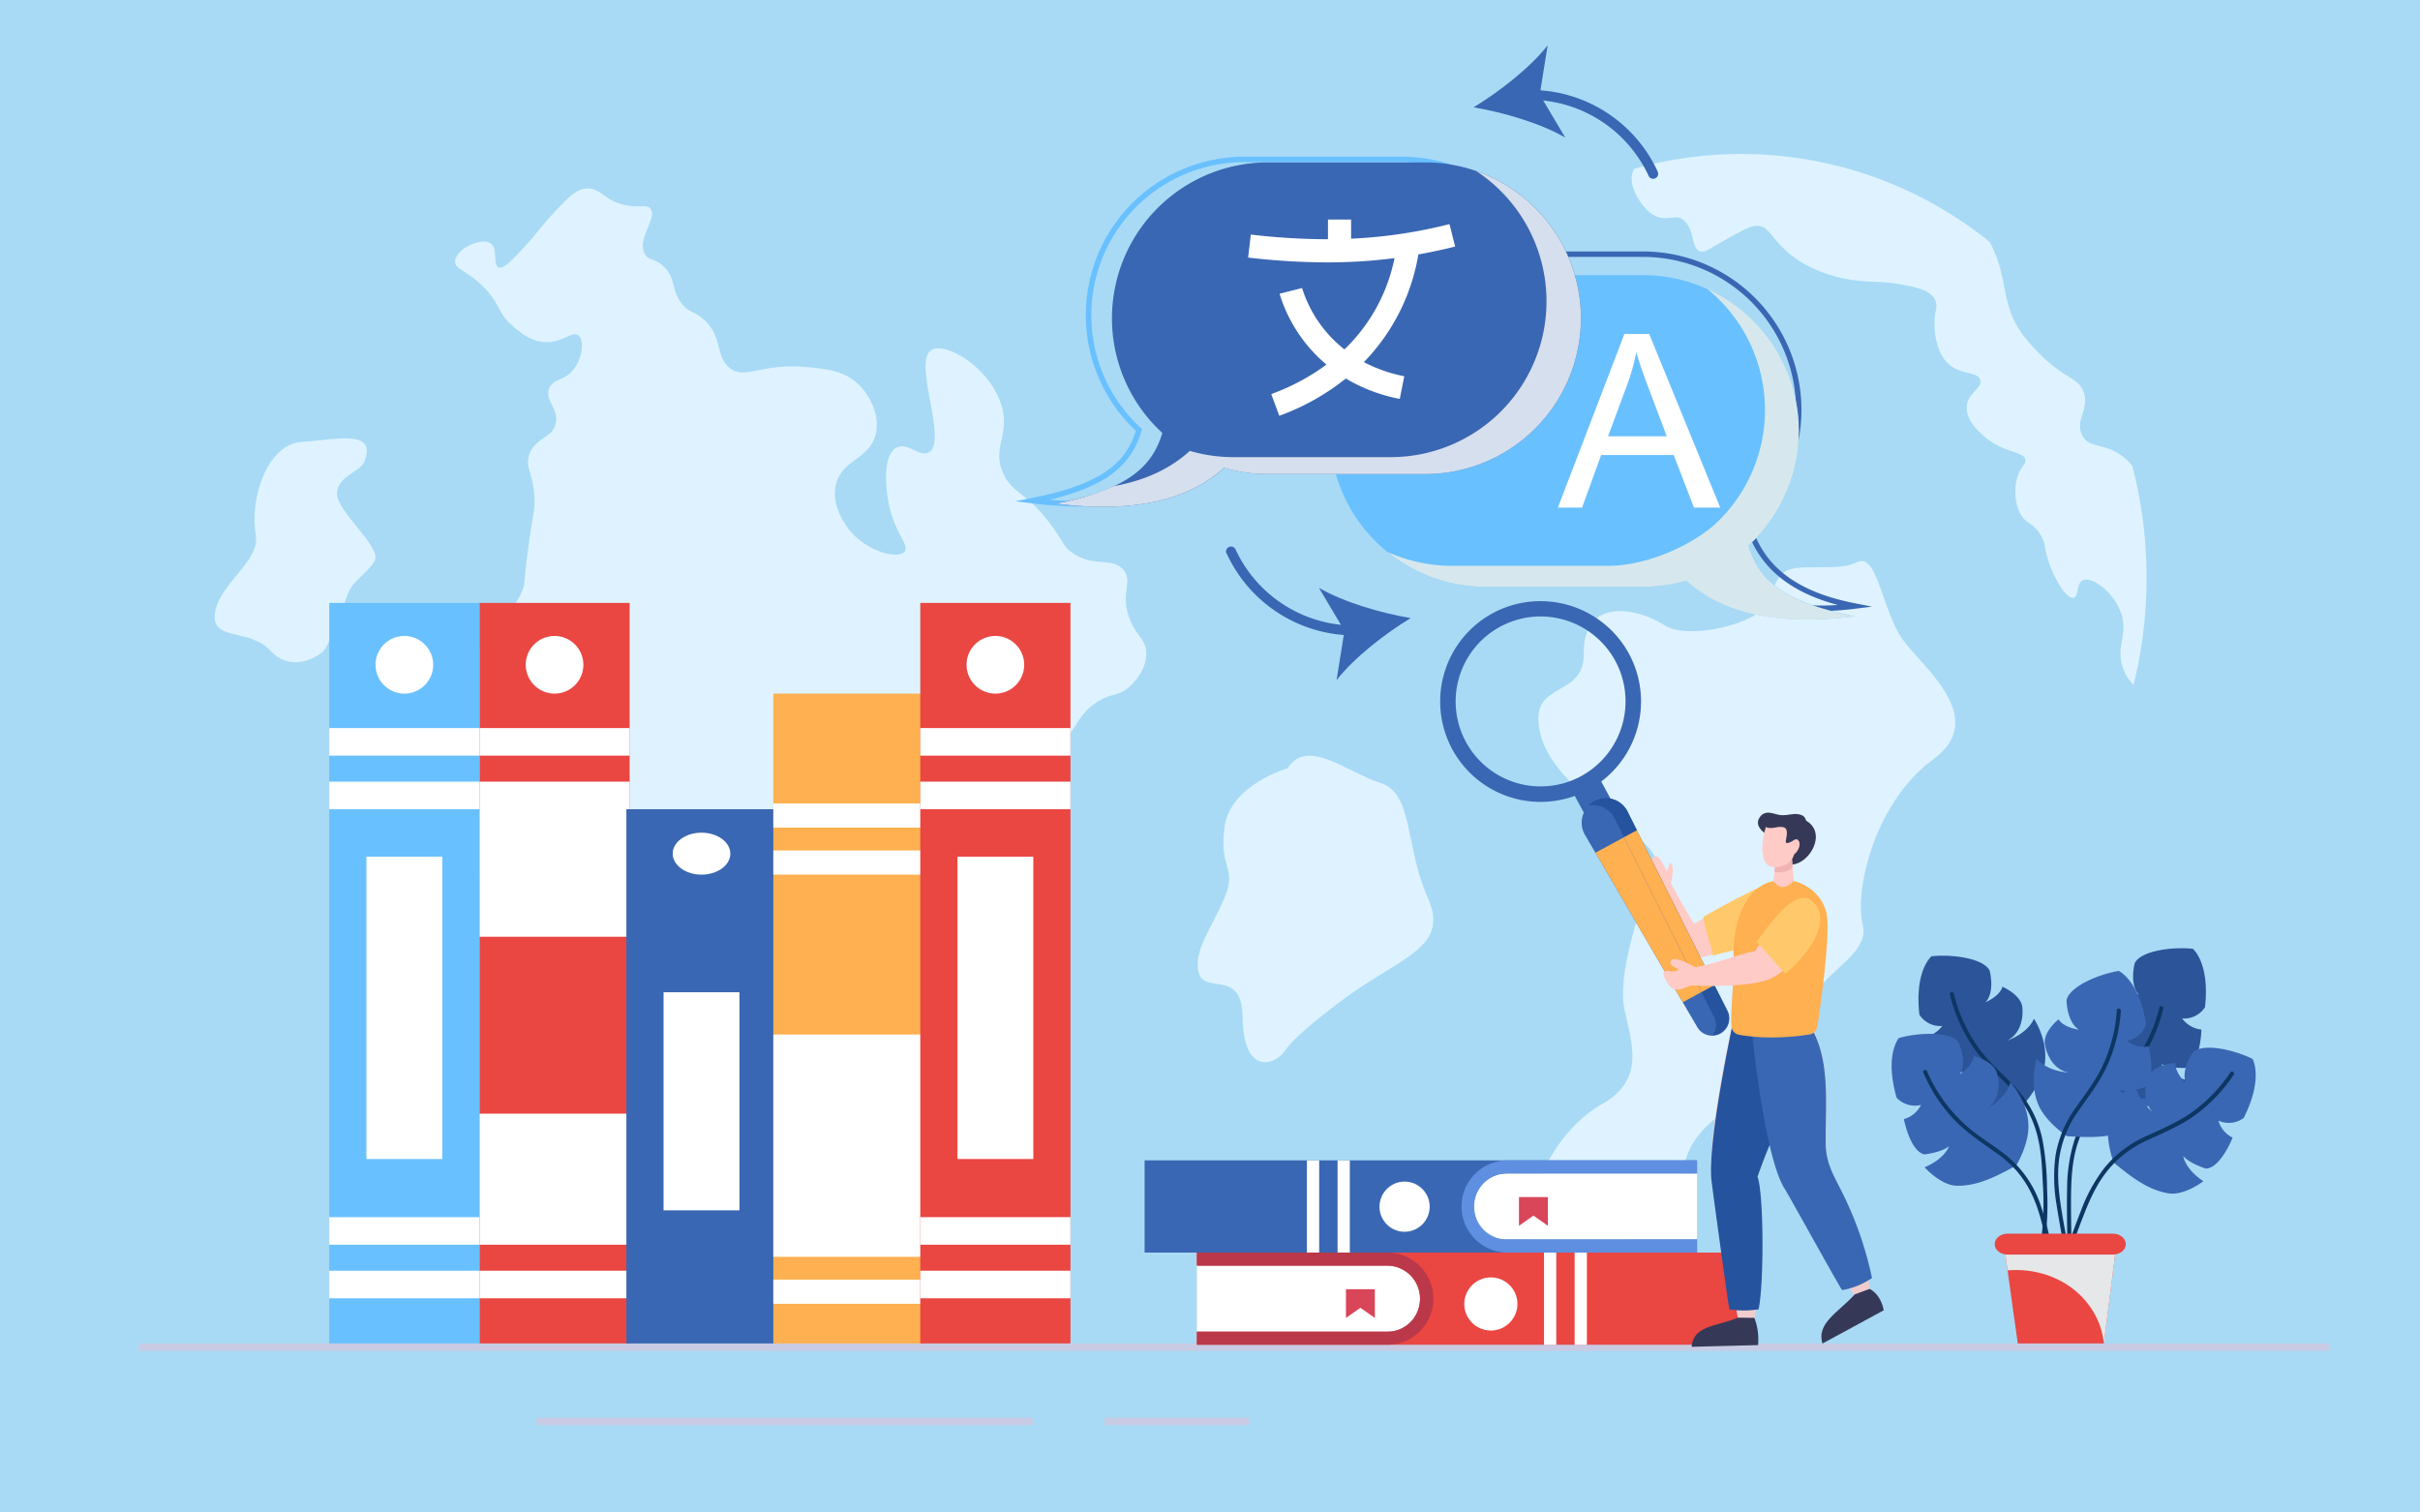 <?xml version="1.0" encoding="UTF-8"?> <svg xmlns="http://www.w3.org/2000/svg" viewBox="0 0 800 500"><defs><style>.cls-1{isolation:isolate;}.cls-2{fill:#a8daf5;}.cls-3{fill:#def3ff;}.cls-4{fill:#c8cbe3;}.cls-5{fill:#ea4642;}.cls-6{fill:#fff;}.cls-7{fill:#3a67b3;}.cls-8{fill:#ffb050;}.cls-9{fill:#69c0ff;}.cls-10{fill:#ba3849;}.cls-11{fill:#d94559;}.cls-12{fill:#5e8fe0;}.cls-13{fill:#d6e8ed;}.cls-13,.cls-14,.cls-23{mix-blend-mode:multiply;}.cls-14{fill:#d6dfed;}.cls-15{fill:#f1cccd;}.cls-16{fill:#26539e;}.cls-17{fill:#353957;}.cls-18{fill:#ffcbc7;}.cls-19{fill:#ffc96b;}.cls-20{fill:#f0b4b4;}.cls-21{fill:#2c5499;}.cls-22{fill:#0d3663;}.cls-24{fill:#e6e7e8;}</style></defs><title>ترجمة تحريرية</title><g class="cls-1"><g id="Layer_1" data-name="Layer 1"><rect class="cls-2" x="-0.86" y="-6.64" width="807.62" height="513.29"></rect><path class="cls-3" d="M705.32,226.4a13.34,13.34,0,0,1-3.35-5.11c-2.92-7.76,1.9-11.37-.94-19-2.61-6.95-9.64-11.84-12.52-10.44-2.17,1-1.26,5.33-3,5.76-2.21.57-6.22-5.83-8.24-11.81-1.55-4.63-.83-5.69-2.61-8.81-2.62-4.54-4.93-3.48-6.9-7.41s-2.24-10.23.34-14.56c.9-1.47,1.61-1.92,1.5-2.91-.28-2.6-5.65-2.36-11.19-6-.85-.55-8.75-5.87-8.24-11.81.37-4.43,5.14-5.91,4.48-8.64-.77-3.12-6.94-1.38-11.22-6.05-4.1-4.54-3.93-12.28-3.92-13.21.12-3.8,1.21-5.13.19-7.27-1.24-2.6-4.28-3.62-8.42-4.54-7.91-1.75-11.72-1.21-17-1.79-2.44-.28-12.41-1.4-21.13-7.7-7.66-5.59-8-10.55-12.5-10.44-2.32,0-6.35,2.36-14.38,7-1.87,1.09-3,1.79-4.29,1.4-3-1-1.57-7-5.44-10.33-2.52-2.22-5.58.82-9.88-1.65a10.86,10.86,0,0,1-2.85-2.37c-2.29-2.5-5.72-8-3.89-12.32a4.05,4.05,0,0,1,.29-.59A130.54,130.54,0,0,1,657.76,80c6.75,12.75,3.11,20.6,11.45,31.36a66.85,66.85,0,0,0,6.93,7.42c7.38,6.67,10.76,6.28,12.52,10.44,2.42,5.77-2.84,9.55-.37,14.58,2.38,4.82,7.69,2.25,14,7.56a16.84,16.84,0,0,1,2.63,2.71A147.69,147.69,0,0,1,705.32,226.4Z"></path><path class="cls-3" d="M193.92,62.32c-3.61.18-6.49,3.32-12.26,9.59-3.06,3.34-3.93,5-8.65,10.09-5.44,5.92-7.11,6.85-8.17,6.4-2-.87-.13-6.07-2.63-7.89-3.14-2.31-11.68,1.95-11.76,5.89-.06,2.81,4.2,3,9.82,8.89,5.26,5.53,4.12,8.1,9.34,12.59,2.3,2,5.66,4.86,10.31,5.19,6,.42,9.22-3.84,11.28-2.2s1.33,7.37-1.46,11.09c-3.08,4.11-6.83,3.09-8.17,6.39-1.6,3.94,3.18,6.65,2.14,11.59s-6.53,4.55-8.65,10.09c-1.75,4.55,1.42,6.23,1.65,15.29.09,3.49-.38,3.43-1.94,14.78-1.83,13.26-1.06,12.38-2,14.79-3.2,8.74-9.07,8.77-13.22,17-2.23,4.41-2.23,7.75-2.43,18.48-.51,27.52-.94,29.9-.88,32.12,0,.84.09,1.46.1,1.65.69,7.8,0,25.81,3.8,26.87,2.54.71,4.63-6.75,8.17-6.39,1.25.13,3.51,1.52,8.37,20,4.23,16.11,2.13,20.92,7.39,27.37,2.86,3.51,3.34,1.91,13.42,9.39,8.91,6.61,9.2,8.36,16.53,13.58,6.81,4.85,7.43,4,17,9.89,9.39,5.8,9.6,7.14,20.13,14.09,12.93,8.53,20.69,13.54,24.22,10.88,3.16-2.38-1.06-7.9,1.94-14.78,4.9-11.23,23.54-13.54,31.22-14.49,2.93-.36,8.11-.64,18.48-1.2s16.92-.72,19-4.9a5.15,5.15,0,0,0,.49-3.7c-1.59-5.12-12.88-2.71-28.3-7.68-9-2.89-14.58-4.7-17-9.89-3.7-7.84,3.74-15.09-.69-22.68-3.32-5.69-10.14-6.1-9.82-8.89.27-2.38,5.21-1.88,11.77-5.9,1.48-.91,11-6.89,13.22-17,.94-4.2-.34-4.79,1-7.39,3-5.91,9.79-3.21,15.86-9.1,5.2-5,3.22-10,9.14-13.78,3.16-2,3.81-.69,7.68-2.7,7-3.63,5.87-8.56,12.74-13.29,5.29-3.64,7.88-2,11.77-5.89,1-1,5.14-5.11,5.05-10.59-.07-5-3.55-5.63-5.74-12.09-2.75-8.14,1.3-11.42-1.65-15.29-3.61-4.72-10.32-.69-17.51-6.19-2.7-2.06-2.36-3.1-6.22-8.39-8.38-11.47-12.9-10.62-16.05-17.28-4.1-8.66,2.28-12.77-.69-22.68-3.77-12.59-18.68-21.37-23.24-18.27-6.12,4.15,5.64,30.21-.78,33.76-3.09,1.71-7.15-3.58-10.79-1.5-4.27,2.45-3.66,12.55-2.43,18.49,2,9.83,6.88,13.63,5.25,15.78-2,2.64-11.75.22-17.51-6.19-.83-.93-7-8-5.25-15.79,1.93-8.55,11.3-8.42,13.23-17,1.38-6.13-2-12.41-5.26-15.78-4.68-4.9-10.78-5.57-17.5-6.2-15.25-1.43-20.56,4.45-25.68.21-4.76-4-2-10.52-8.85-16.29-3.09-2.58-4.37-1.86-6.71-4.69-3.7-4.47-2-8.06-5.74-12.09-3.09-3.31-5.34-2-6.71-4.69-2.59-5,4.34-11.69,1.94-14.79-1.12-1.45-2.93-.38-7.2-1C199.88,66.86,198.88,62.08,193.92,62.32Z"></path><path class="cls-3" d="M425.62,254s-18.93,5.35-20.82,19.44,4.26,13.13,0,23.34-10.41,17.49-8.52,24.79,14.32-1.46,14.49,14.58,7.28,16.53,11.54,13.61-.48-2.43,19.87-18,37.39-18,29.81-35-4.73-34.52-15.61-37.92S432.13,243.62,425.62,254Z"></path><path class="cls-3" d="M399.57,84.94c-1-9.66,27.19-18.47,37.28-6.76s16.66,23.87,28.94,20.27,36,.41,36.4,10.79-4,22.54-15.82,25.7-11.81,19.81-24.53,15.31S443,134,433.78,135.39s-12.72,9-29.82,1.8-29.6-14.68-23.46-27.95S402,107.23,399.57,84.94Z"></path><path class="cls-3" d="M120.38,152.78c-1.28,3.15-8.58,4.46-9,10.2s15,18,12.47,22.42-7.11,6.34-8.83,10.85-6.1,17-8.23,19.08-10.73,7.06-17.49-.32-19.78-2.88-18.21-12.57,15-16.92,13.47-25.64c-2.1-12,3.79-30,15.2-30.72S124.92,141.69,120.38,152.78Z"></path><path class="cls-3" d="M523.57,216.1c.18,14-15.63,9.41-15,22.2,1.29,24.72,43.65,38.13,38.72,49.26S534.53,322,537,333.6s6.93,23.26-7.37,31.36-23.17,26.3-22.18,34.4-3.25,8.51-3.1,16.9,48.55-3.25,51.93-28.54,36.74-23.78,37.3-44,25.17-25.8,22.22-37.94,4.43-41,23.14-54.63S636,221,629.08,211.54s-8.37-29.2-15.26-25.66-21.18-.51-24.87,4-1.73,5.06-5.42,10.63-25.36,11.38-33.49,6.07S523.31,196.81,523.57,216.1Z"></path><rect class="cls-4" x="45.85" y="444.12" width="724.32" height="2.47"></rect><rect class="cls-4" x="365.17" y="468.68" width="47.66" height="2.47" transform="translate(778.01 939.83) rotate(180)"></rect><rect class="cls-4" x="177.39" y="468.68" width="164.17" height="2.47" transform="translate(518.94 939.83) rotate(180)"></rect><rect class="cls-5" x="158.5" y="199.31" width="49.65" height="244.8"></rect><rect class="cls-6" x="158.5" y="240.68" width="49.65" height="9.12"></rect><rect class="cls-6" x="158.5" y="258.4" width="49.65" height="51.27"></rect><rect class="cls-6" x="158.5" y="368.16" width="49.65" height="43.32"></rect><rect class="cls-6" x="158.5" y="420.08" width="49.65" height="9.11"></rect><path class="cls-6" d="M173.79,219.69a9.53,9.53,0,1,1,9.53,9.61A9.58,9.58,0,0,1,173.79,219.69Z"></path><rect class="cls-7" x="207.07" y="267.51" width="49.65" height="176.61"></rect><path class="cls-6" d="M222.37,282.21c0-3.83,4.26-6.94,9.53-6.94s9.53,3.11,9.53,6.94-4.27,6.93-9.53,6.93S222.37,286,222.37,282.21Z"></path><rect class="cls-6" x="219.36" y="328.02" width="25.08" height="72.1"></rect><rect class="cls-8" x="255.65" y="229.3" width="49.65" height="214.82"></rect><rect class="cls-6" x="255.65" y="265.6" width="49.65" height="8"></rect><rect class="cls-6" x="255.65" y="281.15" width="49.65" height="7.99"></rect><rect class="cls-6" x="255.65" y="341.99" width="49.65" height="73.49"></rect><rect class="cls-6" x="255.65" y="423.02" width="49.65" height="7.99"></rect><rect class="cls-5" x="304.22" y="199.31" width="49.65" height="244.8"></rect><rect class="cls-6" x="304.22" y="240.68" width="49.65" height="9.12"></rect><rect class="cls-6" x="304.22" y="258.4" width="49.65" height="9.11"></rect><rect class="cls-6" x="304.22" y="402.37" width="49.65" height="9.11"></rect><rect class="cls-6" x="304.22" y="420.08" width="49.65" height="9.11"></rect><path class="cls-6" d="M319.52,219.69a9.53,9.53,0,1,1,9.53,9.61A9.57,9.57,0,0,1,319.52,219.69Z"></path><rect class="cls-6" x="316.51" y="283.2" width="25.08" height="99.95"></rect><rect class="cls-9" x="108.84" y="199.31" width="49.65" height="244.8"></rect><rect class="cls-6" x="108.84" y="240.68" width="49.65" height="9.12"></rect><rect class="cls-6" x="108.84" y="258.4" width="49.65" height="9.11"></rect><rect class="cls-6" x="108.84" y="402.37" width="49.65" height="9.11"></rect><rect class="cls-6" x="108.84" y="420.08" width="49.65" height="9.11"></rect><path class="cls-6" d="M124.14,219.69a9.53,9.53,0,1,1,9.53,9.61A9.57,9.57,0,0,1,124.14,219.69Z"></path><rect class="cls-6" x="121.13" y="283.2" width="25.08" height="99.95"></rect><path class="cls-6" d="M395.67,418.39v21.84H458.6a10.92,10.92,0,0,0,0-21.84Z"></path><path class="cls-5" d="M458.6,418.39c9.45,0,16.11,12.27,5.15,21.84H395.67v4.32H578.26V414.07H395.67v4.32Z"></path><path class="cls-10" d="M469.43,429.31a10.88,10.88,0,0,1-10.83,10.92H395.67v4.32H458.6a15.24,15.24,0,0,0,0-30.48H395.67v4.32H458.6A10.89,10.89,0,0,1,469.43,429.31Z"></path><rect class="cls-6" x="510.41" y="414.07" width="4.05" height="30.47" transform="translate(1024.88 858.62) rotate(180)"></rect><rect class="cls-6" x="520.55" y="414.07" width="4.05" height="30.47" transform="translate(1045.14 858.62) rotate(180)"></rect><polygon class="cls-11" points="454.5 426.2 454.5 435.69 449.72 432.33 444.94 435.69 444.94 426.2 454.5 426.2"></polygon><path class="cls-6" d="M501.63,431a8.78,8.78,0,1,0-8.77,8.85A8.81,8.81,0,0,0,501.63,431Z"></path><path class="cls-6" d="M561,387.91v21.85H498a10.93,10.93,0,0,1,0-21.85Z"></path><path class="cls-7" d="M498,387.91c-9.45,0-16.11,12.28-5.15,21.85H561v4.31H378.38V383.6H561v4.31Z"></path><path class="cls-12" d="M487.21,398.84A10.89,10.89,0,0,0,498,409.76H561v4.31H498a15.24,15.24,0,0,1,0-30.47H561v4.31H498A10.9,10.9,0,0,0,487.21,398.84Z"></path><rect class="cls-6" x="442.17" y="383.6" width="4.05" height="30.47"></rect><rect class="cls-6" x="432.04" y="383.6" width="4.05" height="30.47"></rect><polygon class="cls-11" points="502.14 395.73 502.14 405.21 506.92 401.86 511.7 405.21 511.7 395.73 502.14 395.73"></polygon><path class="cls-6" d="M472.62,398.84a8.29,8.29,0,1,0-8.29,8.36A8.32,8.32,0,0,0,472.62,398.84Z"></path><path class="cls-7" d="M601.85,202c-21.68,0-36-8.28-44.56-16a52.34,52.34,0,0,1-14.18,1.95h-52a52.41,52.41,0,1,1,0-104.82h52A52.4,52.4,0,0,1,579,173.72c4.27,13.8,15.2,22,34.34,25.74l5.51,1.08-5.57.69A92.61,92.61,0,0,1,601.85,202Zm-44.09-18,.37.34c9,8.22,24.74,17.27,49.43,15.65-16.56-4.4-26.54-13-30.44-26.27l-.16-.54.41-.38a50.61,50.61,0,0,0-34.26-87.87h-52a50.62,50.62,0,0,0,0,101.24h52a50.87,50.87,0,0,0,14.17-2Z"></path><path class="cls-9" d="M357.19,167.45a130.78,130.78,0,0,1-16-1.06l-5.57-.69,5.51-1.08c24.07-4.72,31.26-12.3,34.34-22.21A52.41,52.41,0,0,1,411.39,51.8h52.05a52.48,52.48,0,0,1,52.41,52.42c0,29.15-20.36,49.5-49.51,49.5l-57.5-3.53c-2,0-3.56,1.11-5.21,2.29-1.87,1.33-3.8,2.72-6.4,2.18C387.62,163.22,374.43,167.44,357.19,167.45ZM347,165.19c22.13,1.9,38.31-2.1,49.37-12.18l.38-.34.48.14c2,.59,3.49-.46,5.36-1.8s3.67-2.61,6.3-2.61l57.51,3.53c28,0,47.66-19.62,47.66-47.71A50.68,50.68,0,0,0,463.44,53.6H411.39a50.61,50.61,0,0,0-34.26,87.87l.41.38-.15.53C373.91,154.21,365.22,160.85,347,165.19Z"></path><path class="cls-9" d="M491.07,90.94h52a51.52,51.52,0,0,1,51.52,51.51h0A51.4,51.4,0,0,1,578,180.37c3.38,11.49,11.95,18.81,35.19,23.37-25.29,3.13-43.6-.86-55.64-11.83A51.6,51.6,0,0,1,543.11,194h-52a51.52,51.52,0,0,1-51.52-51.52h0A51.52,51.52,0,0,1,491.07,90.94Z"></path><path class="cls-13" d="M578,180.37a51.51,51.51,0,0,0-13.6-84.84,51.49,51.49,0,0,1,2.41,77.91c-9.85,8.51-24.54,13.61-34.87,13.61h-52a51.35,51.35,0,0,1-21.26-4.6A51.28,51.28,0,0,0,491.07,194h52a51.6,51.6,0,0,0,14.42-2.06c12,11,30.35,15,55.64,11.83C589.93,199.18,581.36,191.86,578,180.37Z"></path><path class="cls-7" d="M471.11,53.69h-52a51.52,51.52,0,0,0-51.52,51.51h0a51.39,51.39,0,0,0,16.65,37.92c-3.38,11.49-11.95,18.81-35.19,23.37,25.29,3.13,43.6-.86,55.64-11.83a51.6,51.6,0,0,0,14.42,2.06h52a51.51,51.51,0,0,0,51.52-51.52h0A51.51,51.51,0,0,0,471.11,53.69Z"></path><path class="cls-14" d="M488,56.55a51.51,51.51,0,0,1-28.26,94.57h-52a51.16,51.16,0,0,1-14.41-2.06c-6.49,5.91-14.81,9.78-25,11.61A83.21,83.21,0,0,1,349,166.49c25.29,3.13,43.6-.86,55.64-11.83a51.6,51.6,0,0,0,14.42,2.06h52A51.51,51.51,0,0,0,488,56.55Z"></path><path class="cls-6" d="M468.88,84.11c4.05-.73,8.1-1.58,12.16-2.61l-1.87-7.41a160.89,160.89,0,0,1-32.53,4.81V72.57H439v6.52a217.49,217.49,0,0,1-25.51-1.55l-.88,7.6a227.34,227.34,0,0,0,26.08,1.6A172.8,172.8,0,0,0,461,85.33a57.46,57.46,0,0,1-16.56,30.17,41.5,41.5,0,0,1-14-20.28L423,97.1a49.37,49.37,0,0,0,15.5,23.43,72.53,72.53,0,0,1-18.25,9.75l2.65,7.17a77.34,77.34,0,0,0,22-12.32,55,55,0,0,0,17.83,6.74l1.49-7.49a48.51,48.51,0,0,1-13.35-4.67A66.85,66.85,0,0,0,468.88,84.11Z"></path><path class="cls-6" d="M515,167.81l22-57.41h8.19l23.49,57.41H560l-6.7-17.38h-24L523,167.81Zm16.57-23.57H551l-6-15.9q-2.75-7.25-4.07-11.91a72.23,72.23,0,0,1-3.1,11Z"></path><path class="cls-7" d="M405.45,183a1.63,1.63,0,0,1,3-1.36,43.4,43.4,0,0,0,38.68,25.14,1.63,1.63,0,1,1,0,3.26,46.43,46.43,0,0,1-41.59-27Z"></path><path class="cls-7" d="M466.34,204.33c-9.75-1.64-22.16-5.25-30.33-10l8.44,14.2-2.61,16.31C447.68,217.37,457.88,209.45,466.34,204.33Z"></path><path class="cls-7" d="M548,56.78a1.63,1.63,0,1,1-3,1.37A43.4,43.4,0,0,0,506.37,33a1.64,1.64,0,0,1,.05-3.27,46.43,46.43,0,0,1,41.59,27Z"></path><path class="cls-7" d="M487.12,35.48c9.75,1.64,22.16,5.24,30.33,10L509,31.29,511.62,15C505.78,22.43,495.58,30.36,487.12,35.48Z"></path><path class="cls-15" d="M580.22,389a91.74,91.74,0,0,1,1.6,12.92c.49,10,0,25.43-2.08,35.09l-5-.13s-5.19-27.16-7.61-40.75c-.63-3.45-1.1-6.53-1.31-8.84-1.24-13.21,7.16-50.11,7.7-52.5l0-.09v0l18.34-2.08C600.45,359.07,588.68,365.12,580.22,389Z"></path><path class="cls-16" d="M589.76,367.91A199.15,199.15,0,0,0,581,389c2.08,5.6,2.17,35.34.35,43.84a31,31,0,0,1-9.67,0c-.62-3.45-5.72-40.64-5.93-42.95-1.25-13.21,7.28-52.75,7.82-55.14l0-.09v0l18.34-2.08C597.31,349.28,594.61,357.86,589.76,367.91Z"></path><path class="cls-15" d="M604.47,440.58l8.66-12.1s-8.9-15-15.5-24.56a67.12,67.12,0,0,0-4.31-5.79c-9-10.61-13.75-64.07-13.75-64.07h14.94c11.71,12.21,8.76,29,9.11,45.6a34.31,34.31,0,0,0,4.49,16.14c.55,1,1.07,2,1.56,3a84.11,84.11,0,0,1,8.53,28.15l2.49,5.91Z"></path><path class="cls-7" d="M618.84,422.48a24.38,24.38,0,0,1-9.89,4c-1.57-2.29-17.38-31-19-33.52-7.38-11.82-11.55-59.09-11.55-59.09l15.42.2h.64c11.32,11.8,8.94,27.89,9.08,43.94.06,6.55,2.64,10.54,5.43,16.16A117,117,0,0,1,618.84,422.48Z"></path><path class="cls-17" d="M574.55,435.59c-7,2.94-14.75,2.52-15.33,9.64l21.95-.57a20,20,0,0,0-1.21-9Z"></path><path class="cls-17" d="M613.14,427.9c-5.31,5.88-12.76,9.47-10.67,16.25l20.26-11c-.69-3.45-2.3-5.76-4.63-7.08Z"></path><path class="cls-18" d="M547.89,292.79s3.92,22,9.64,23.57c2.59.69,5.91.11,9.09-1,5.36-1.82,10.3-5,10.47-5.93l5.45-16.53c-3.14,1.35-21,11.53-22.46,12.5-2.36-3.54-7.48-12.77-7.65-13.45,0,0,1.1-5,.13-6.38-.87-1.23-1.19,2.83-1.56,2.34s-2.76-6.3-4.34-4.62C543.17,287.08,547.89,292.79,547.89,292.79Z"></path><path class="cls-19" d="M563.1,303.1c.41,4.32,2.91,10.15,3.17,12.85,5.37-1.82,11.84-2.42,12-3.3l4.26-19.71C579.4,294.29,569.33,299.4,563.1,303.1Z"></path><path class="cls-8" d="M604.14,307.39c-.13,9.54-2.48,26.09-3.37,32a3.09,3.09,0,0,1-1.28,2.08,3,3,0,0,1-1.27.5,83.49,83.49,0,0,1-12.54,1,62.19,62.19,0,0,1-10.74-.89,3.09,3.09,0,0,1-2.55-2.7c-.48-4.5.93-14.38.7-24-.15-6.08,1.76-21.65,13.12-24.1l6.65-.06c7.46,1.94,10.59,7.64,11.1,11.63A31.58,31.58,0,0,1,604.14,307.39Z"></path><path class="cls-17" d="M588.21,284.65c2.41.74,3.38,1.94,6.46.55,4.68-2.11,8.63-10.22,2.42-13.89-.43-1.28-.87-1.78-2.51-2.13s-3.32.35-5.57.31-5.46-2.36-7.43.92,2.92,5.84,5.36,7.46S588.6,282.28,588.21,284.65Z"></path><path class="cls-18" d="M593,291.26c-2.42,2.42-4.71,2.88-6.75,0l.57-4.67.24-2h5.36l.1,1.22Z"></path><path class="cls-20" d="M592.56,286.75c-1.32,1.6-5,2.06-6,1.38l.42-3.46,5.39-2.26Z"></path><path class="cls-18" d="M583.76,273.39c-1.09,3.09-2.17,9.91.45,12.45,1.66,1.61,7.68,1,8.91-3.43,1.45-1.05,2.52-3.62,1.18-4.78-.95-.83-2.17,1.36-3.83,1-.64-.14,1.3-4.35-.67-5.08S585.75,274.4,583.76,273.39Z"></path><path class="cls-7" d="M493.35,202.77a33.2,33.2,0,1,0,45.13,13.3A33.31,33.31,0,0,0,493.35,202.77Zm29.2,53.88A28.09,28.09,0,1,1,534,218.51,28.15,28.15,0,0,1,522.55,256.65Z"></path><rect class="cls-7" x="522.38" y="257.57" width="9.96" height="15.19" transform="translate(-62.63 283.36) rotate(-28.46)"></rect><path class="cls-7" d="M537.88,268l.12.23,3.11,6.22,25.64,51.16L571,334A5.65,5.65,0,0,1,561,339.4l-4.73-8.08L527.41,281.9l-3.51-6a8,8,0,1,1,14-7.87Z"></path><path class="cls-16" d="M562.5,328l4.25-2.31,4.19,8.38a5.63,5.63,0,0,1-2.36,7.48,5.78,5.78,0,0,1-2.39.68,5.64,5.64,0,0,0,.51-5.86Z"></path><path class="cls-16" d="M537.88,268l.12.23,3.11,6.22-4.25,2.3-3.11-6.21-.12-.24a8,8,0,0,0-8.56-4,8.19,8.19,0,0,1,1.95-1.47A8,8,0,0,1,537.88,268Z"></path><polygon class="cls-8" points="541.11 274.48 566.75 325.64 562.5 327.95 536.86 276.78 541.11 274.48"></polygon><polygon class="cls-8" points="536.86 276.78 562.5 327.95 556.28 331.32 527.41 281.9 536.86 276.78"></polygon><path class="cls-18" d="M599.77,310.55s-5.95,7.16-11.35,11.1a16.82,16.82,0,0,1-3.68,2.12c-7.87,3-25.88,2-25.88,2-5.73,2.92-6.82.59-8.1-1.66-3.18-5.53,3.23-1.48,4.13-3.79,0,0-3.65-1.11-2.44-2.82s7.92,2.24,7.92,2.24c8.51-1.58,13.07-4,19.8-5.34.58-.82,1.16-1.63,1.76-2.43,4.33-5.76,9.36-11,16.2-14.48C601.44,301.8,601.34,306.17,599.77,310.55Z"></path><path class="cls-19" d="M590.1,321.84l-9.39-10.49C585,305.59,593.35,293,599.13,298,606.84,304.71,595.5,317.9,590.1,321.84Z"></path><path class="cls-21" d="M669.73,364.18c-7.32,2.54-13.8,4.57-20.5,3.29-5.21-1-9.47-7.79-9.47-7.79,7.19-1.69,9.12-5.5,9.12-5.5-2.93,1.65-8.45,1.29-8.45,1.29-4.51-1.81-4.74-12.64-4.74-12.64a9,9,0,0,0,6.36-3.66,8.27,8.27,0,0,1-7.54-3.72c-1.66-14.68,4-19.32,4-19.32,6.62-.73,17.14.59,19.22,4.72,0,0,1.89,6.95-1.35,10.47,0,0,4.73-2,5.58-5.11,0,0,6.76,2.81,6.62,7.46,0,0,.73,7.41-5.05,10.34,0,0,6.6-2.17,8.85-7.24,0,0,4.73,7,3.57,15C675.07,358.05,669.73,364.18,669.73,364.18Z"></path><path class="cls-22" d="M644.61,328.8a52.46,52.46,0,0,0,7.09,16.48c3.34,5.09,7.68,9.12,11.94,13.4a39.91,39.91,0,0,1,5.94,7.27,34.63,34.63,0,0,1,3.69,8.6c1.48,5.22,1.77,10.67,2,16.06a98.59,98.59,0,0,1-.29,17.52c-.11.84,1.18,1.21,1.29.35a91.6,91.6,0,0,0,.44-15.36,93.54,93.54,0,0,0-1.43-15.94,36,36,0,0,0-7.82-16.36c-4.12-4.79-9.13-8.68-12.91-13.77a51.43,51.43,0,0,1-8.66-18.6c-.2-.84-1.49-.49-1.29.35Z"></path><path class="cls-21" d="M693.65,361.75c7.33,2.54,13.8,4.57,20.51,3.29,5.21-1,9.46-7.79,9.46-7.79-7.18-1.69-9.12-5.5-9.12-5.5C717.43,353.4,723,353,723,353c4.52-1.81,4.74-12.64,4.74-12.64a9.07,9.07,0,0,1-6.36-3.67,8.23,8.23,0,0,0,7.54-3.72c1.67-14.67-4-19.31-4-19.31-6.62-.74-17.14.59-19.22,4.72,0,0-1.89,6.95,1.35,10.47,0,0-4.73-2-5.57-5.12,0,0-6.76,2.82-6.62,7.47,0,0-.73,7.41,5,10.33,0,0-6.59-2.16-8.85-7.23,0,0-4.72,7-3.57,15C688.32,355.62,693.65,361.75,693.65,361.75Z"></path><path class="cls-22" d="M713.84,333.06a51.27,51.27,0,0,1-7,16.16c-3.27,5-7.54,8.93-11.72,13.13A37.46,37.46,0,0,0,685.74,377a53.93,53.93,0,0,0-2.4,16.06c-.16,6.63.07,13.25.09,19.88a.67.67,0,0,0,1.34,0c0-5.85-.19-11.7-.13-17.56.06-5.59.35-11.17,1.93-16.56a35.63,35.63,0,0,1,9.26-15.23c4.06-4.12,8.29-7.95,11.58-12.75a52.23,52.23,0,0,0,7.72-17.4c.2-.84-1.09-1.2-1.29-.36Z"></path><path class="cls-7" d="M698.72,384.31c6,4.91,11.36,9.06,18.1,10.18,5.23.88,11.57-4,11.57-4-6.15-4.08-6.65-8.32-6.65-8.32,2.18,2.56,7.49,4.14,7.49,4.14,4.86-.13,8.82-10.22,8.82-10.22a9.09,9.09,0,0,1-4.7-5.64,8.26,8.26,0,0,0,8.37-.87c6.64-13.19,2.93-19.51,2.93-19.51-5.95-3-16.28-5.39-19.66-2.23,0,0-4.19,5.86-2.37,10.28,0,0-3.73-3.53-3.45-6.73,0,0-7.32.3-8.8,4.71,0,0-3.25,6.69,1.15,11.44,0,0-5.44-4.31-5.79-9.85,0,0-6.85,4.89-8.56,12.86C695.84,376.7,698.72,384.31,698.72,384.31Z"></path><path class="cls-22" d="M737.32,354.52a51.59,51.59,0,0,1-12.13,12.75c-4.8,3.55-10.18,5.76-15.55,8.25A37.41,37.41,0,0,0,695.74,386a53.84,53.84,0,0,0-7.82,14.24c-2.44,6.16-4.53,12.45-6.8,18.67a.67.67,0,0,0,1.25.47c2-5.5,3.88-11.05,6-16.51,2-5.23,4.19-10.36,7.55-14.88a35.63,35.63,0,0,1,14-11.07c5.24-2.46,10.53-4.58,15.28-7.94A52.4,52.4,0,0,0,738.4,355.3c.48-.71-.6-1.5-1.08-.78Z"></path><path class="cls-7" d="M666.52,385.31c-6.8,3.72-12.84,6.81-19.67,6.67-5.3-.11-10.63-6.1-10.63-6.1,6.8-2.87,8.07-6.94,8.07-6.94-2.61,2.11-8.12,2.68-8.12,2.68-4.75-1-6.79-11.67-6.79-11.67a9,9,0,0,0,5.66-4.68,8.26,8.26,0,0,1-8.06-2.4c-4.09-14.19.73-19.71.73-19.71,6.4-1.84,17-2.3,19.74,1.43,0,0,3,6.54.42,10.55,0,0,4.32-2.78,4.64-6,0,0,7.14,1.65,7.78,6.26,0,0,2,7.18-3.25,11,0,0,6.14-3.24,7.51-8.62,0,0,5.83,6.08,6,14.22C670.75,378.37,666.52,385.31,666.52,385.31Z"></path><path class="cls-22" d="M635.83,354.63a52.45,52.45,0,0,0,9.75,15.06c4.14,4.46,9.09,7.7,14,11.21a39.65,39.65,0,0,1,7.08,6.17,34.69,34.69,0,0,1,5.07,7.87c2.33,4.89,3.53,10.22,4.67,15.49a98.66,98.66,0,0,1,2.65,17.32c0,.85,1.36,1,1.33.14a91.89,91.89,0,0,0-2.14-15.22,93.57,93.57,0,0,0-4.08-15.48,36.07,36.07,0,0,0-10.45-14.83c-4.85-4-10.45-7-15-11.41A51.39,51.39,0,0,1,637,354.06c-.33-.79-1.55-.23-1.21.57Z"></path><path class="cls-7" d="M683.28,375.6c7.73.47,14.52.69,20.63-2.35,4.75-2.36,7-10.05,7-10.05-7.38.31-10.27-2.84-10.27-2.84,3.27.8,8.49-1,8.49-1,3.86-2.95,1.17-13.44,1.17-13.44a9.12,9.12,0,0,1-7.12-1.82,8.27,8.27,0,0,0,6.27-5.62c-2.35-14.58-9.06-17.51-9.06-17.51-6.57,1.06-16.35,5.17-17.24,9.71,0,0,.05,7.2,4.11,9.72,0,0-5.09-.67-6.74-3.43,0,0-5.76,4.53-4.37,9,0,0,1.29,7.33,7.64,8.6,0,0-6.94-.31-10.47-4.59,0,0-2.68,8,.6,15.43C676.49,371.13,683.28,375.6,683.28,375.6Z"></path><path class="cls-22" d="M699.77,334a51.07,51.07,0,0,1-4.13,17.11c-2.37,5.47-5.92,10.07-9.33,14.92a37.4,37.4,0,0,0-6.8,16,54.26,54.26,0,0,0,.35,16.24c1,6.56,2.31,13.05,3.45,19.57a.67.67,0,0,0,1.32-.22c-1-5.77-2.16-11.5-3.09-17.28-.89-5.52-1.55-11.07-.9-16.66a35.73,35.73,0,0,1,6.54-16.57c3.31-4.75,6.83-9.24,9.26-14.52a52.35,52.35,0,0,0,4.67-18.46c0-.86-1.28-1-1.34-.14Z"></path><polygon class="cls-5" points="699.22 414.74 698.73 418.59 698.09 423.69 698.01 424.24 697.22 430.5 697.14 431.15 696.36 437.28 696.27 438.02 695.5 444.12 667.03 444.12 666.11 437.5 665.55 433.52 665.2 431.04 664.64 426.99 664.31 424.62 663.73 420.49 663.46 418.59 662.93 414.74 699.22 414.74"></polygon><path class="cls-5" d="M698.5,414.74H663.64c-2.34,0-4.24-1.54-4.24-3.45h0c0-1.91,1.9-3.46,4.24-3.46H698.5c2.34,0,4.24,1.55,4.24,3.46h0C702.74,413.2,700.84,414.74,698.5,414.74Z"></path><g class="cls-23"><path class="cls-24" d="M662.93,414.74l.73,5.22c16.59-1.33,30.29,9.47,31.84,24.16l3.71-29.38Z"></path></g></g></g></svg> 